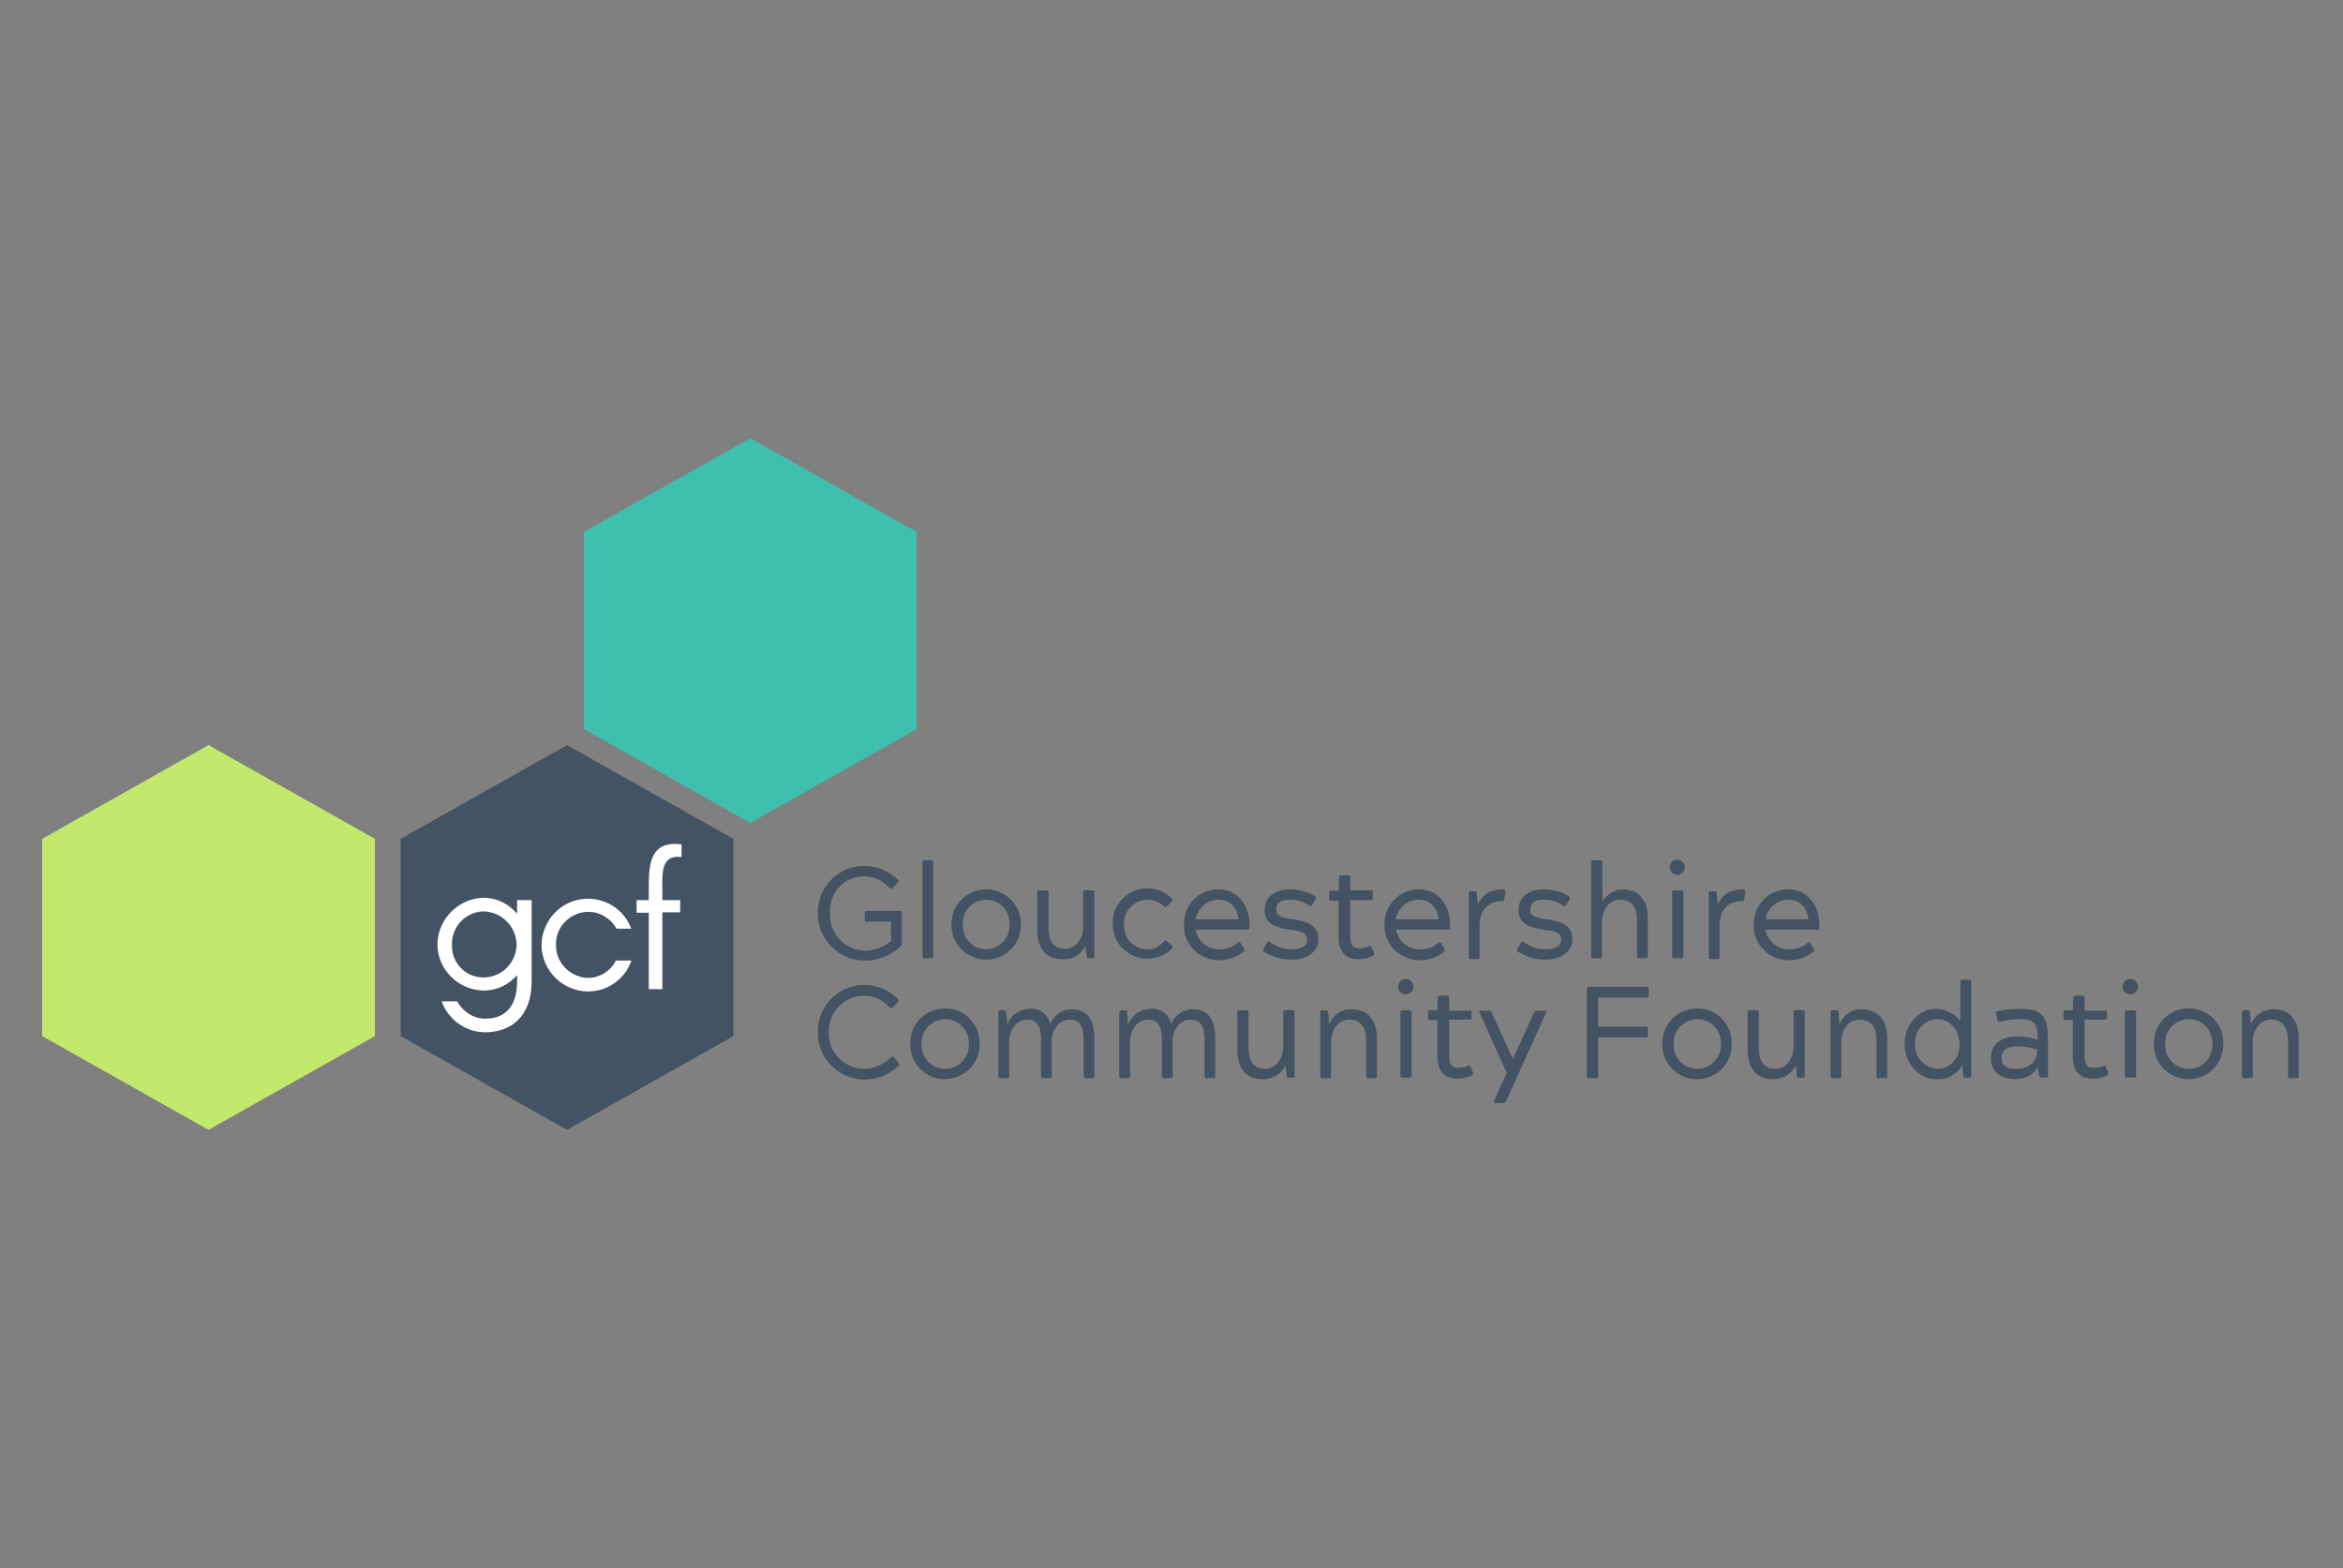 <?xml version="1.0" encoding="utf-8"?>
<!-- Generator: Adobe Illustrator 26.0.1, SVG Export Plug-In . SVG Version: 6.00 Build 0)  -->
<svg version="1.1" id="Layer_1" xmlns="http://www.w3.org/2000/svg" xmlns:xlink="http://www.w3.org/1999/xlink" x="0px" y="0px"
	 viewBox="0 0 500 334.6" style="enable-background:new 0 0 500 334.6;" xml:space="preserve">
<rect x="0" y="0" width="500" height="334.6" fill="#808080" stroke="none"/>
<style type="text/css">
	.st0{fill:#C4E86B;}
	.st1{fill:#435363;}
	.st2{fill:#3FBFAD;}
	.st3{fill:#FFFFFF;}
</style>
<g id="Group_326" transform="translate(-2595.051 52.079)">
	<g id="Group_271" transform="translate(2595.051 -52.079)">
		<path id="Union_1" class="st0" d="M9,221.1V179h71v42.1l-35.5,20L9,221.1z M9,179l35.5-20L80,179H9z"/>
		<path id="Union_2" class="st1" d="M85.5,221.1V179h71v42.1l-35.5,20L85.5,221.1z M85.5,179l35.5-20l35.5,20H85.5z"/>
		<path id="Union_3" class="st2" d="M124.6,155.6v-42.1h71v42.1l-35.5,20L124.6,155.6z M124.6,113.5l35.5-20l35.5,20H124.6z"/>
	</g>
	<path id="Path_11883" class="st3" d="M2705.4,140v2.9c-1.8-2.1-4.3-3.4-7.1-3.4c-5.4,0.1-9.8,4.5-9.9,9.9c0,5.4,4.4,9.8,9.9,9.9
		c2.7,0,5.3-1.2,7.1-3.3v1.3c0,5.9-3,8-6.8,8c-2.5,0-4.8-1.5-6-3.7h-3.3c1.4,3.9,5.1,6.6,9.3,6.6c5.4,0,9.9-3.3,9.9-10.8V140H2705.4
		z M2698.2,156.5c-3.8,0-6.8-3.1-6.7-6.9c0,0,0-0.1,0-0.1c-0.1-3.8,2.9-7,6.7-7.1c3.9,0.1,7,3.2,7.1,7.1
		C2705.2,153.4,2702.1,156.5,2698.2,156.5z M2729.8,146.2c-1.4-3.9-5.1-6.5-9.3-6.5c-5.4,0-9.8,4.4-9.9,9.9c0.1,5.4,4.4,9.8,9.9,9.9
		c4.2,0,7.9-2.6,9.3-6.6h-3.3c-1.2,2.3-3.5,3.7-6,3.7c-3.8-0.1-6.9-3.3-6.8-7.1c-0.1-3.8,3-6.9,6.8-7c0,0,0,0,0.1,0
		c2.5,0,4.8,1.4,6,3.6H2729.8z M2733.5,159.1v-16.4h-2.6V140h2.6v-2.6c0-4.7,0.1-10.2,7-9.3v2.7c-4.5-0.6-4.1,3.8-4.1,6.6v2.6h3.8
		v2.6h-3.8v16.4H2733.5z"/>
	<path id="Path_11884" class="st1" d="M2779.4,134.9c2.1,0,4.1,0.9,5.5,2.5c0.2,0.2,0.4,0.2,0.7,0l1-1.1c0.2-0.2,0.3-0.4,0.1-0.6
		c-1.9-1.9-4.5-3-7.2-3c-5.4,0-9.9,4.3-9.9,9.8c0,0.1,0,0.2,0,0.3c-0.1,5.4,4.2,9.9,9.7,10.1c0.1,0,0.2,0,0.3,0c2.8,0,5.4-1,7.5-2.9
		c0.3-0.2,0.5-0.6,0.4-1v-6.3c0-0.3-0.1-0.4-0.4-0.4h-7c-0.4,0-0.5,0.1-0.5,0.4v1.4c0,0.4,0.1,0.5,0.5,0.5h5.1v4.1
		c-1.5,1.3-3.5,2.1-5.5,2.1c-4.2-0.1-7.6-3.5-7.5-7.7c0,0,0-0.1,0-0.1C2771.8,138.5,2775.1,135,2779.4,134.9
		C2779.4,134.9,2779.4,134.9,2779.4,134.9z M2791.9,151.9c0,0.4,0.1,0.5,0.4,0.5h1.4c0.4,0,0.5-0.1,0.5-0.5V132
		c0-0.4-0.1-0.5-0.5-0.5h-1.4c-0.3,0-0.4,0.1-0.4,0.5V151.9z M2798.1,145.2c-0.1,4.1,3.2,7.4,7.2,7.5c0.1,0,0.1,0,0.2,0
		c4.1,0,7.4-3.3,7.4-7.3c0-0.1,0-0.1,0-0.2c0.1-4.1-3.2-7.4-7.2-7.5c-0.1,0-0.1,0-0.2,0c-4.1,0-7.4,3.3-7.4,7.3
		C2798.1,145.1,2798.1,145.1,2798.1,145.2L2798.1,145.2z M2805.5,150.5c-2.8,0-5-2.3-5-5.1c0-0.1,0-0.1,0-0.2
		c-0.1-2.8,2-5.1,4.8-5.3c0.1,0,0.1,0,0.2,0c2.8,0,5,2.3,5,5.1c0,0.1,0,0.1,0,0.2c0.1,2.8-2,5.1-4.8,5.3
		C2805.7,150.5,2805.6,150.5,2805.5,150.5z M2826.7,149.7l0.2,2.2c0,0.4,0.2,0.5,0.5,0.5h0.8c0.3,0,0.4-0.1,0.4-0.5v-13.5
		c0-0.4-0.1-0.5-0.5-0.5h-1.4c-0.4,0-0.5,0.1-0.5,0.5v7.2c0,2.7-1.6,4.8-3.9,4.8c-2.1,0-3.5-1.3-3.5-4.4v-7.6c0-0.4-0.1-0.5-0.5-0.5
		h-1.4c-0.4,0-0.5,0.1-0.5,0.5v7.9c0,4.5,2.3,6.3,5.3,6.3C2823.9,152.8,2825.8,151.6,2826.7,149.7L2826.7,149.7z M2839.9,150.5
		c-2.8,0-5-2.3-5-5.1c0-0.1,0-0.1,0-0.2c-0.1-2.8,2-5.1,4.8-5.3c0.1,0,0.1,0,0.2,0c1.3,0,2.6,0.5,3.5,1.4c0.1,0.2,0.4,0.2,0.6,0.1
		c0,0,0,0,0.1-0.1l1-1c0.2-0.2,0.2-0.4,0.1-0.6c-1.4-1.4-3.3-2.2-5.3-2.2c-4.1,0-7.4,3.3-7.4,7.3c0,0.1,0,0.1,0,0.2
		c-0.1,4.1,3.2,7.4,7.2,7.5c0.1,0,0.1,0,0.2,0c2,0,3.9-0.8,5.3-2.2c0.2-0.2,0.2-0.3-0.1-0.6l-1-0.9c-0.1-0.2-0.4-0.2-0.6-0.1
		c0,0-0.1,0.1-0.1,0.1C2842.6,149.9,2841.3,150.5,2839.9,150.5L2839.9,150.5z M2861.7,145.3c0-4.1-2.4-7.6-6.7-7.6
		c-4.1,0-7.4,3.4-7.3,7.5c0,0,0,0,0,0.1c-0.1,4.1,3.2,7.4,7.2,7.5c0.1,0,0.1,0,0.2,0c1.9,0.1,3.9-0.6,5.3-1.8
		c0.2-0.2,0.2-0.4,0.1-0.7l-0.7-1.1c-0.1-0.2-0.3-0.3-0.5-0.2c0,0-0.1,0-0.1,0.1c-1.1,1-2.6,1.5-4.1,1.4c-2.4,0-4.5-1.8-4.9-4.2
		h11.1c0.4,0,0.4-0.1,0.4-0.5V145.3z M2850.2,144.1c0.4-2.4,2.5-4.2,4.9-4.2c2.6,0,4,1.9,4.3,4.2H2850.2z M2870.6,150.5
		c-1.7,0-3.3-0.6-4.6-1.6c-0.2-0.2-0.4-0.1-0.6,0.2l-0.7,1.3c-0.2,0.3-0.2,0.4,0.1,0.6c1.7,1.1,3.7,1.7,5.8,1.7
		c3.7,0,5.8-1.9,5.8-4.4c0-3.1-2.7-3.8-5.4-4.2c-2.5-0.3-3.6-0.7-3.6-2.1c0-1.4,0.9-2.1,3-2.1c1.5,0,2.9,0.5,4.1,1.3
		c0.3,0.2,0.5,0.1,0.6-0.2l0.7-1.2c0.1-0.2,0.2-0.4-0.2-0.7c-1.6-0.9-3.4-1.4-5.3-1.4c-3.3,0-5.4,1.8-5.4,4.4c0,3.1,2.6,3.8,5.4,4.2
		c2.5,0.3,3.7,0.7,3.7,2.1C2874,149.6,2873.1,150.5,2870.6,150.5z M2880.7,138h-1.6c-0.4,0-0.4,0.1-0.4,0.4v1.2
		c0,0.4,0.1,0.5,0.4,0.5h1.6v7.8c0,3.1,1.5,4.7,4.3,4.7c1,0,2.1-0.2,3-0.7c0.2-0.1,0.3-0.3,0.3-0.5c0,0,0-0.1,0-0.1l-0.6-1.3
		c-0.1-0.2-0.2-0.3-0.4-0.2c-0.7,0.4-1.5,0.5-2.2,0.5c-1.2,0-1.9-0.6-1.9-2.5v-7.8h4.3c0.4,0,0.5-0.1,0.5-0.5v-1.2
		c0-0.4-0.1-0.4-0.5-0.4h-4.3v-2.7c0-0.4-0.1-0.5-0.5-0.5h-1.4c-0.4,0-0.5,0.1-0.5,0.5V138z M2904.5,145.3c0-4.1-2.4-7.6-6.7-7.6
		c-4.1,0-7.4,3.4-7.3,7.5c0,0,0,0,0,0.1c-0.1,4.1,3.2,7.4,7.2,7.5c0.1,0,0.1,0,0.2,0c1.9,0.1,3.9-0.6,5.3-1.8
		c0.2-0.2,0.2-0.4,0.1-0.7l-0.7-1.1c-0.1-0.2-0.3-0.3-0.5-0.2c0,0-0.1,0-0.1,0.1c-1.1,1-2.6,1.5-4.1,1.4c-2.4,0-4.5-1.8-4.9-4.2
		h11.1c0.4,0,0.4-0.1,0.4-0.5V145.3z M2892.9,144.1c0.4-2.4,2.5-4.2,4.9-4.2c2.6,0,4,1.9,4.3,4.2H2892.9z M2915.6,140.2
		c0.3,0,0.4-0.1,0.5-0.4l0.2-1.7c0-0.3,0-0.4-0.4-0.4c-3.8,0-4.9,2.1-5.5,3.3l-0.2-2.5c0-0.4-0.2-0.4-0.5-0.4h-0.8
		c-0.3,0-0.4,0.1-0.4,0.5v13.5c0,0.4,0.1,0.5,0.4,0.5h1.4c0.4,0,0.5-0.1,0.5-0.5v-6.3C2910.7,142.8,2912.1,140.2,2915.6,140.2z
		 M2924.8,150.5c-1.7,0-3.3-0.6-4.6-1.6c-0.2-0.2-0.4-0.1-0.6,0.2l-0.7,1.3c-0.2,0.3-0.2,0.4,0.1,0.6c1.7,1.1,3.7,1.7,5.8,1.7
		c3.7,0,5.8-1.9,5.8-4.4c0-3.1-2.7-3.8-5.4-4.2c-2.5-0.3-3.6-0.7-3.6-2.1c0-1.4,0.9-2.1,3-2.1c1.5,0,2.9,0.5,4.1,1.3
		c0.3,0.2,0.5,0.1,0.6-0.2l0.7-1.2c0.1-0.2,0.2-0.4-0.2-0.7c-1.6-0.9-3.4-1.4-5.3-1.4c-3.3,0-5.4,1.8-5.4,4.4c0,3.1,2.6,3.8,5.4,4.2
		c2.5,0.3,3.7,0.7,3.7,2.1C2928.2,149.6,2927.3,150.5,2924.8,150.5z M2937,140.3V132c0-0.4-0.1-0.5-0.5-0.5h-1.4
		c-0.4,0-0.5,0.1-0.5,0.5v19.9c0,0.4,0.1,0.5,0.4,0.5h1.4c0.4,0,0.5-0.1,0.5-0.5v-7.2c0-2.7,1.6-4.8,3.9-4.8c2.1,0,3.6,1.3,3.6,4.4
		v7.6c0,0.4,0.1,0.5,0.4,0.5h1.4c0.4,0,0.5-0.1,0.5-0.5V144c0-4.5-2.4-6.3-5.4-6.3C2939.7,137.7,2938,138.7,2937,140.3z M2951.4,133
		c0,0.9,0.7,1.6,1.6,1.6c0,0,0,0,0,0c0.9,0,1.6-0.7,1.6-1.6c0-0.9-0.7-1.6-1.6-1.6C2952.2,131.3,2951.4,132,2951.4,133
		C2951.4,132.9,2951.4,133,2951.4,133L2951.4,133z M2951.9,151.9c0,0.4,0.1,0.5,0.5,0.5h1.4c0.4,0,0.5-0.1,0.5-0.5v-13.5
		c0-0.4-0.1-0.5-0.5-0.5h-1.4c-0.4,0-0.5,0.1-0.5,0.5V151.9z M2966.8,140.2c0.3,0,0.4-0.1,0.5-0.4l0.2-1.7c0-0.3,0-0.4-0.4-0.4
		c-3.8,0-4.9,2.1-5.5,3.3l-0.2-2.5c0-0.4-0.2-0.4-0.5-0.4h-0.8c-0.3,0-0.4,0.1-0.4,0.5v13.5c0,0.4,0.1,0.5,0.4,0.5h1.4
		c0.4,0,0.5-0.1,0.5-0.5v-6.3C2961.9,142.8,2963.2,140.2,2966.8,140.2L2966.8,140.2z M2983.3,145.3c0-4.1-2.4-7.6-6.7-7.6
		c-4.1,0-7.4,3.4-7.3,7.5c0,0,0,0,0,0.1c-0.1,4.1,3.2,7.4,7.2,7.5c0.1,0,0.1,0,0.2,0c1.9,0.1,3.9-0.6,5.3-1.8
		c0.2-0.2,0.2-0.4,0.1-0.7l-0.7-1.1c-0.1-0.2-0.3-0.3-0.5-0.2c0,0-0.1,0-0.1,0.1c-1.1,1-2.6,1.5-4.1,1.4c-2.4,0-4.5-1.8-4.9-4.2
		h11.1c0.4,0,0.4-0.1,0.4-0.5L2983.3,145.3z M2971.8,144.1c0.4-2.4,2.5-4.2,4.9-4.2c2.6,0,4,1.9,4.3,4.2H2971.8z M2779.4,176
		c-4.2-0.1-7.6-3.5-7.5-7.7c0,0,0-0.1,0-0.1c-0.1-4.2,3.2-7.7,7.4-7.8c0,0,0,0,0.1,0c2.1,0,4.1,0.9,5.5,2.5c0.2,0.2,0.4,0.2,0.7,0
		l1-1.1c0.2-0.3,0.3-0.4,0.1-0.7c-1.9-1.9-4.5-3-7.2-3c-5.4,0-9.9,4.4-9.9,9.8c0,0.1,0,0.2,0,0.3c-0.1,5.4,4.2,9.9,9.7,10.1
		c0.1,0,0.2,0,0.3,0c2.7,0,5.2-1.1,7.2-2.9c0.3-0.3,0.2-0.4,0-0.7l-0.9-1.1c-0.2-0.2-0.4-0.3-0.6-0.1
		C2783.6,175.1,2781.5,176,2779.4,176z M2789.3,170.7c-0.1,4.1,3.2,7.5,7.3,7.5s7.5-3.2,7.5-7.3c0-0.1,0-0.2,0-0.3
		c0.1-4.1-3.2-7.5-7.3-7.5s-7.5,3.2-7.5,7.3C2789.3,170.5,2789.3,170.6,2789.3,170.7z M2796.7,176c-2.8,0-5-2.3-5-5.1
		c0-0.1,0-0.1,0-0.2c-0.1-2.8,2-5.1,4.8-5.3c2.8-0.1,5.1,2,5.3,4.8c0,0.2,0,0.3,0,0.5c0.1,2.8-2,5.1-4.8,5.3
		C2796.8,176,2796.7,176,2796.7,176L2796.7,176z M2819.2,166.4c-0.5-2-2.3-3.4-4.4-3.2c-2.1,0-4,1.3-4.8,3.3l-0.2-2.5
		c0-0.4-0.2-0.5-0.5-0.5h-0.8c-0.3,0-0.4,0.1-0.4,0.5v13.5c0,0.4,0.1,0.5,0.4,0.5h1.4c0.4,0,0.5-0.1,0.5-0.5v-7.2
		c0-2.7,1.6-4.8,3.8-4.8c2.1,0,3,1.3,3,4.4v7.6c0,0.4,0.1,0.5,0.4,0.5h1.4c0.4,0,0.5-0.1,0.5-0.5v-8.2c0.4-2.2,1.9-3.8,3.8-3.8
		c2.1,0,3,1.3,3,4.4v7.6c0,0.4,0.1,0.5,0.4,0.5h1.4c0.4,0,0.5-0.1,0.5-0.5v-7.9c0-4.5-1.8-6.3-4.8-6.3
		C2821.9,163.2,2820,164.5,2819.2,166.4L2819.2,166.4z M2845,166.4c-0.5-2-2.3-3.4-4.4-3.2c-2.1,0-4,1.3-4.8,3.3l-0.2-2.5
		c0-0.4-0.2-0.5-0.5-0.5h-0.8c-0.3,0-0.4,0.1-0.4,0.5v13.5c0,0.4,0.1,0.5,0.4,0.5h1.4c0.4,0,0.5-0.1,0.5-0.5v-7.2
		c0-2.7,1.6-4.8,3.8-4.8c2.1,0,3,1.3,3,4.4v7.6c0,0.4,0.1,0.5,0.4,0.5h1.4c0.4,0,0.5-0.1,0.5-0.5v-8.2c0.4-2.2,1.9-3.8,3.8-3.8
		c2.1,0,3,1.3,3,4.4v7.6c0,0.4,0.1,0.5,0.4,0.5h1.4c0.4,0,0.5-0.1,0.5-0.5v-7.9c0-4.5-1.8-6.3-4.8-6.3
		C2847.7,163.2,2845.8,164.5,2845,166.4L2845,166.4z M2869.4,175.2l0.2,2.2c0,0.4,0.2,0.5,0.5,0.5h0.8c0.3,0,0.4-0.1,0.4-0.5V164
		c0-0.4-0.1-0.5-0.5-0.5h-1.4c-0.4,0-0.5,0.1-0.5,0.5v7.2c0,2.7-1.6,4.8-3.9,4.8c-2.1,0-3.5-1.3-3.5-4.4V164c0-0.4-0.1-0.5-0.5-0.5
		h-1.4c-0.4,0-0.5,0.1-0.5,0.5v7.9c0,4.5,2.3,6.3,5.3,6.3C2866.6,178.3,2868.6,177.1,2869.4,175.2L2869.4,175.2z M2878.7,166.5
		l-0.2-2.5c0-0.4-0.2-0.5-0.5-0.5h-0.8c-0.3,0-0.4,0.1-0.4,0.5v13.5c0,0.4,0.1,0.5,0.4,0.5h1.4c0.4,0,0.5-0.1,0.5-0.5v-7.2
		c0-2.7,1.6-4.8,3.9-4.8c2.1,0,3.6,1.3,3.6,4.4v7.6c0,0.4,0.1,0.5,0.4,0.5h1.4c0.4,0,0.5-0.1,0.5-0.5v-7.9c0-4.5-2.4-6.3-5.4-6.3
		C2881.4,163.2,2879.5,164.5,2878.7,166.5L2878.7,166.5z M2893.4,158.5c0,0.9,0.7,1.6,1.6,1.6c0,0,0,0,0,0c0.9,0,1.7-0.7,1.7-1.6
		c0-0.9-0.7-1.7-1.6-1.7c0,0-0.1,0-0.1,0C2894.2,156.8,2893.4,157.5,2893.4,158.5C2893.4,158.4,2893.4,158.5,2893.4,158.5
		L2893.4,158.5z M2893.9,177.4c0,0.4,0.1,0.5,0.5,0.5h1.4c0.4,0,0.5-0.1,0.5-0.5V164c0-0.4-0.1-0.5-0.5-0.5h-1.4
		c-0.4,0-0.5,0.1-0.5,0.5V177.4z M2901.8,163.5h-1.6c-0.4,0-0.4,0.1-0.4,0.4v1.2c0,0.4,0.1,0.5,0.4,0.5h1.6v7.8
		c0,3.1,1.5,4.7,4.3,4.7c1,0,2.1-0.2,3-0.7c0.2-0.1,0.3-0.3,0.3-0.5c0,0,0-0.1,0-0.1l-0.6-1.3c-0.1-0.2-0.2-0.3-0.4-0.2
		c-0.7,0.4-1.5,0.5-2.2,0.5c-1.2,0-1.9-0.6-1.9-2.5v-7.8h4.3c0.4,0,0.5-0.1,0.5-0.5V164c0-0.4-0.1-0.4-0.5-0.4h-4.3v-2.7
		c0-0.4-0.1-0.5-0.5-0.5h-1.4c-0.4,0-0.5,0.1-0.5,0.5L2901.8,163.5z M2917.9,173.9L2917.9,173.9l-4.5-9.9c-0.1-0.3-0.4-0.5-0.8-0.4
		h-1.6c-0.3,0-0.4,0.2-0.2,0.4l5.8,12.9l-2.7,5.9c-0.1,0.3-0.1,0.5,0.2,0.5h1.7c0.3,0,0.6-0.2,0.7-0.5l8.5-18.8
		c0.1-0.2,0-0.4-0.2-0.4h-1.6c-0.3,0-0.6,0.1-0.8,0.4L2917.9,173.9z M2936.1,169.3h10.2c0.4,0,0.4-0.1,0.4-0.5v-1.3
		c0-0.4-0.1-0.5-0.4-0.5h-10.2v-6.2h10.4c0.4,0,0.4-0.1,0.4-0.5V159c0-0.4-0.1-0.5-0.4-0.5h-12.4c-0.3,0-0.4,0.1-0.4,0.5v18.5
		c0,0.4,0.1,0.5,0.4,0.5h1.5c0.4,0,0.5-0.1,0.5-0.5L2936.1,169.3z M2949.8,170.7c-0.1,4.1,3.2,7.5,7.3,7.5c4.1,0.1,7.5-3.2,7.5-7.3
		c0-0.1,0-0.2,0-0.3c0.1-4.1-3.2-7.5-7.3-7.5s-7.5,3.2-7.5,7.3C2949.8,170.5,2949.8,170.6,2949.8,170.7z M2957.2,176
		c-2.8,0-5-2.3-5-5.1c0-0.1,0-0.1,0-0.2c-0.1-2.8,2-5.1,4.8-5.3s5.1,2,5.3,4.8c0,0.2,0,0.3,0,0.5c0.1,2.8-2,5.1-4.8,5.3
		C2957.3,176,2957.2,176,2957.2,176L2957.2,176z M2978.3,175.2l0.2,2.2c0,0.4,0.2,0.5,0.5,0.5h0.8c0.3,0,0.4-0.1,0.4-0.5V164
		c0-0.4-0.1-0.5-0.5-0.5h-1.4c-0.4,0-0.5,0.1-0.5,0.5v7.2c0,2.7-1.6,4.8-3.9,4.8c-2.1,0-3.5-1.3-3.5-4.4V164c0-0.4-0.1-0.5-0.5-0.5
		h-1.4c-0.4,0-0.5,0.1-0.5,0.5v7.9c0,4.5,2.3,6.3,5.3,6.3C2975.5,178.3,2977.5,177.1,2978.3,175.2L2978.3,175.2z M2987.6,166.5
		l-0.2-2.5c0-0.4-0.2-0.5-0.5-0.5h-0.8c-0.3,0-0.4,0.1-0.4,0.5v13.5c0,0.4,0.1,0.5,0.4,0.5h1.4c0.4,0,0.5-0.1,0.5-0.5v-7.2
		c0-2.7,1.6-4.8,3.9-4.8c2.1,0,3.6,1.3,3.6,4.4v7.6c0,0.4,0.1,0.5,0.4,0.5h1.4c0.4,0,0.5-0.1,0.5-0.5v-7.9c0-4.5-2.4-6.3-5.4-6.3
		C2990.3,163.2,2988.4,164.5,2987.6,166.5L2987.6,166.5z M3013.4,157.5v8.3c-1.2-1.6-3.2-2.6-5.2-2.6c-3.8,0-6.7,3.5-6.7,7.5
		s2.9,7.5,6.7,7.5c2.2,0.2,4.4-0.9,5.6-2.9l0.2,2.1c0,0.4,0.2,0.5,0.5,0.5h0.8c0.3,0,0.4-0.1,0.4-0.5v-19.9c0-0.4-0.1-0.5-0.4-0.5
		h-1.4C3013.5,157,3013.4,157.1,3013.4,157.5z M3008.6,176c-2.7-0.1-4.9-2.3-4.9-5.1c0-0.1,0-0.1,0-0.2c-0.2-2.7,1.9-5.1,4.6-5.3
		c0.1,0,0.1,0,0.2,0c2.8,0,4.7,2.5,4.7,5.3C3013.4,173.4,3011.4,176,3008.6,176L3008.6,176z M3029.9,175.5l0.3,1.9
		c0.1,0.4,0.2,0.5,0.5,0.5h0.9c0.4,0,0.5-0.1,0.5-0.5V170c0-4.6-0.7-6.8-5.9-6.8c-1.7,0-3.3,0.2-4.9,0.5c-0.4,0.1-0.4,0.2-0.3,0.6
		l0.3,1.2c0.1,0.4,0.2,0.5,0.6,0.4c1.4-0.3,2.8-0.5,4.2-0.5c3,0,3.8,0.8,3.8,4.4c-1.5-0.5-3-0.7-4.5-0.7c-3.2,0-5.5,1.6-5.5,4.6
		c0,2.9,2.1,4.5,5.2,4.5C3027.5,178.2,3029.2,177.1,3029.9,175.5L3029.9,175.5z M3025.5,171.2c1.5,0,2.9,0.2,4.3,0.7v0.1
		c0,1.9-1.2,4-4.5,4c-2.1,0-3.1-0.7-3.1-2.3C3022.1,172.2,3023.2,171.2,3025.5,171.2L3025.5,171.2z M3037.4,163.5h-1.6
		c-0.4,0-0.4,0.1-0.4,0.4v1.2c0,0.4,0.1,0.5,0.4,0.5h1.6v7.8c0,3.1,1.5,4.7,4.3,4.7c1,0,2.1-0.2,3-0.7c0.2-0.1,0.3-0.3,0.3-0.5
		c0,0,0-0.1,0-0.1l-0.6-1.3c-0.1-0.2-0.2-0.3-0.4-0.2c-0.7,0.4-1.5,0.5-2.2,0.5c-1.2,0-1.9-0.6-1.9-2.5v-7.8h4.3
		c0.4,0,0.5-0.1,0.5-0.5V164c0-0.4-0.1-0.4-0.5-0.4h-4.3v-2.7c0-0.4-0.1-0.5-0.5-0.5h-1.4c-0.4,0-0.5,0.1-0.5,0.5L3037.4,163.5z
		 M3048,158.5c0,0.9,0.7,1.6,1.6,1.6c0,0,0,0,0,0c0.9,0,1.7-0.7,1.7-1.6c0-0.9-0.7-1.7-1.6-1.7c0,0-0.1,0-0.1,0
		C3048.8,156.8,3048,157.5,3048,158.5C3048,158.4,3048,158.5,3048,158.5L3048,158.5z M3048.5,177.4c0,0.4,0.1,0.5,0.5,0.5h1.4
		c0.4,0,0.5-0.1,0.5-0.5V164c0-0.4-0.1-0.5-0.5-0.5h-1.4c-0.4,0-0.5,0.1-0.5,0.5V177.4z M3054.7,170.7c-0.1,4.1,3.2,7.5,7.3,7.5
		c4.1,0.1,7.5-3.2,7.5-7.3c0-0.1,0-0.2,0-0.3c0.1-4.1-3.2-7.5-7.3-7.5s-7.5,3.2-7.5,7.3C3054.7,170.5,3054.7,170.6,3054.7,170.7z
		 M3062.1,176c-2.8,0-5-2.3-5-5.1c0-0.1,0-0.1,0-0.2c-0.1-2.8,2-5.1,4.8-5.3c2.8-0.1,5.1,2,5.3,4.8c0,0.2,0,0.3,0,0.5
		c0.1,2.8-2,5.1-4.8,5.3C3062.3,176,3062.2,176,3062.1,176L3062.1,176z M3075.4,166.5l-0.2-2.5c0-0.4-0.2-0.5-0.5-0.5h-0.8
		c-0.3,0-0.4,0.1-0.4,0.5v13.5c0,0.4,0.1,0.5,0.4,0.5h1.4c0.4,0,0.5-0.1,0.5-0.5v-7.2c0-2.7,1.6-4.8,3.9-4.8c2.1,0,3.6,1.3,3.6,4.4
		v7.6c0,0.4,0.1,0.5,0.4,0.5h1.4c0.4,0,0.5-0.1,0.5-0.5v-7.9c0-4.5-2.4-6.3-5.3-6.3C3078.2,163.2,3076.2,164.5,3075.4,166.5
		L3075.4,166.5z"/>
</g>
</svg>

